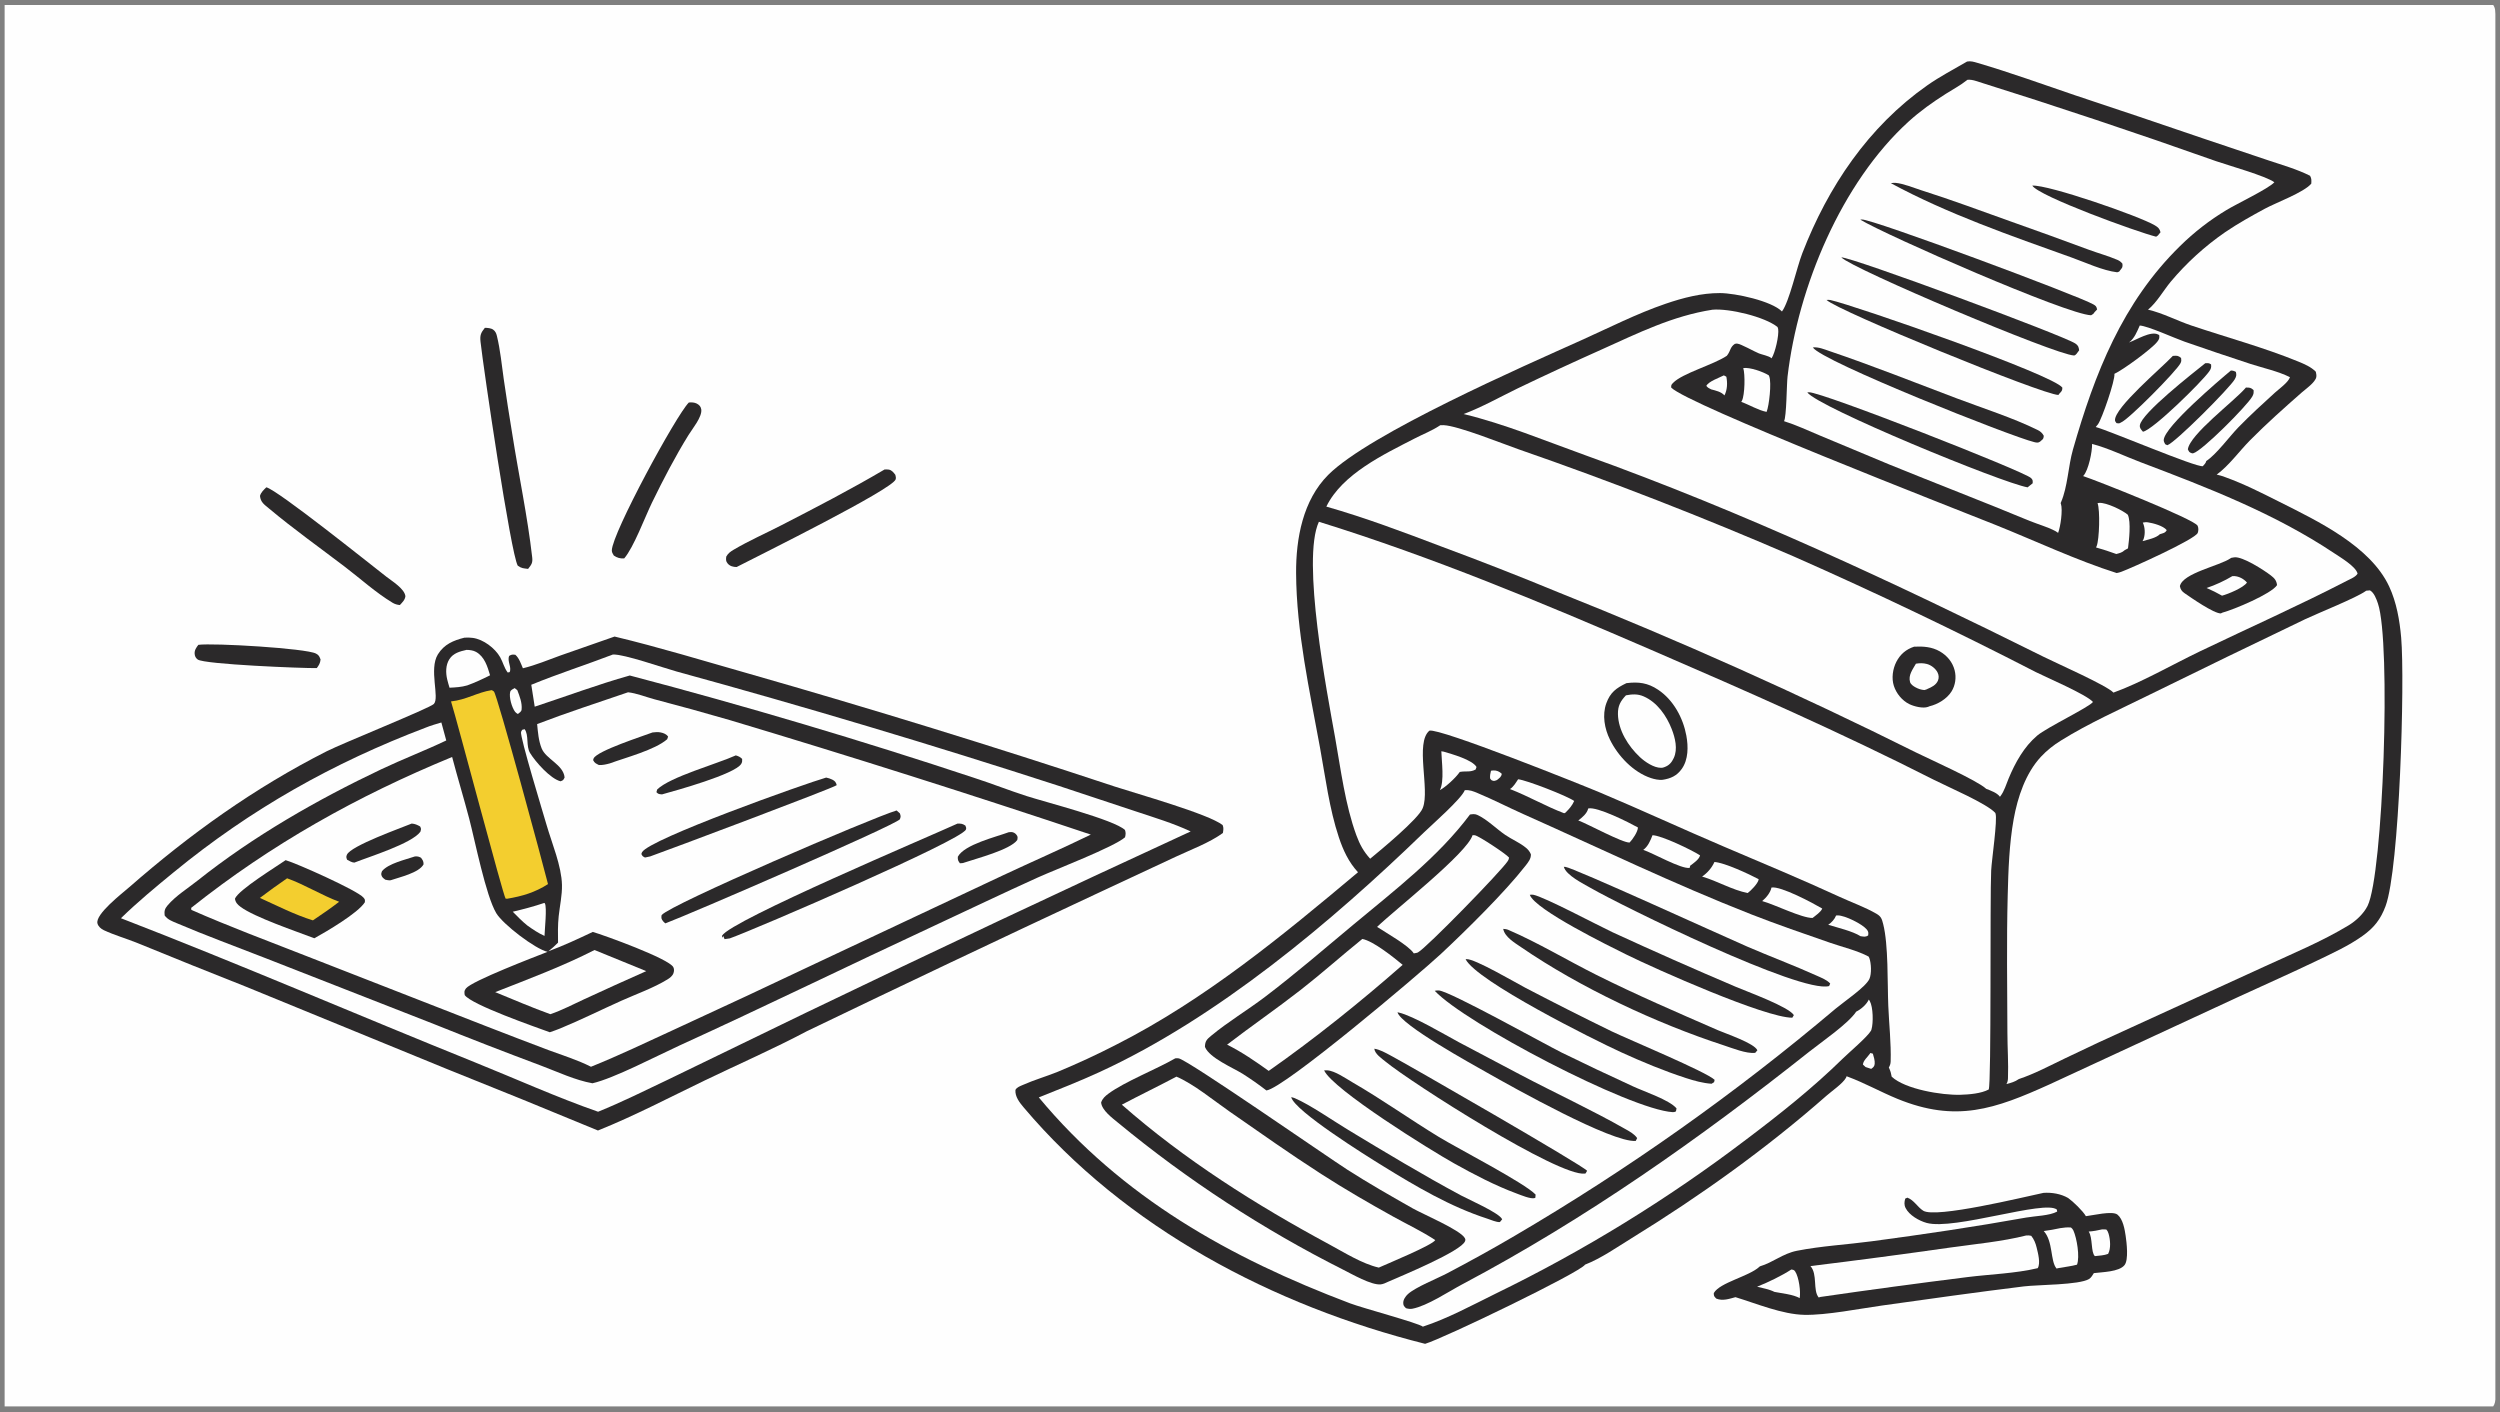 <svg width="432" height="244" viewBox="0 0 432 244" fill="none" xmlns="http://www.w3.org/2000/svg">
<rect x="0" y="0" width="432" height="244" fill="#808080" stroke="none"/>
<g clip-path="url(#clip0_3458_45243)">
<path d="M0.8 0.861H430.83C431.02 1.161 431.133 1.436 431.161 1.79C431.504 6.03 431.199 10.51 431.199 14.776L431.202 41.745L431.199 187.073L431.202 227.038L431.199 237.572C431.199 239.061 431.391 240.833 431.14 242.282C431.095 242.547 430.975 242.793 430.83 243.02H0.8V0.861Z" fill="#FEFEFE"/>
<path d="M339.91 10.634C340.534 10.507 341.109 10.691 341.702 10.865C347.378 12.53 353.009 14.574 358.613 16.478C365.994 18.925 373.365 21.41 380.722 23.931L392.014 27.725C394.405 28.527 396.926 29.238 399.18 30.375C399.461 30.893 399.411 31.156 399.392 31.73C398.13 33.247 393.279 35.029 391.378 36.06C389.056 37.318 386.696 38.628 384.513 40.117C380.999 42.541 377.828 45.428 375.084 48.701C373.822 50.231 372.703 52.257 371.178 53.509C373.675 54.08 376.219 55.424 378.677 56.251C384.778 58.305 391.186 60.037 397.136 62.474C398.203 62.911 399.355 63.4 400.171 64.233C400.234 64.524 400.308 64.845 400.258 65.143C400.107 66.065 398.413 67.23 397.737 67.826C394.682 70.511 391.664 73.194 388.803 76.088C386.949 77.962 385.156 80.476 383.044 82.009C383.546 82.107 384.045 82.282 384.525 82.454C387.753 83.616 390.884 85.207 393.946 86.747C400.487 90.035 409.601 94.372 412.848 101.345C414.121 104.078 414.662 107.189 414.922 110.172C415.582 117.727 414.643 150.049 412.231 156.561C411.387 158.836 410.257 160.288 408.284 161.699C405.82 163.464 403.022 164.726 400.301 166.036C395.921 168.142 391.482 170.104 387.069 172.135L354.224 187.352C344.696 191.67 338.02 194.029 327.882 189.882C324.988 188.698 322.221 187.135 319.291 186.052L319.088 185.978C319.066 186.044 319.035 186.16 318.998 186.227C318.428 187.247 316.559 188.514 315.637 189.325C305.256 198.464 293.739 206.692 281.969 213.943C279.434 215.505 276.667 217.451 273.896 218.531C273.063 219.871 249.479 231.267 246.26 232.214C220.036 225.618 194.485 212.219 176.876 191.343C176.169 190.504 175.375 189.49 175.467 188.336C175.718 187.867 176.279 187.687 176.746 187.479C178.691 186.613 180.785 186.012 182.764 185.212C186.226 183.778 189.625 182.2 192.954 180.482C208.214 172.733 221.629 161.672 234.663 150.724C233.045 148.974 232.101 146.928 231.355 144.692C229.704 139.744 229.034 134.331 228.098 129.199C226.292 119.296 224.021 109.135 223.966 99.036C223.934 93.053 225.133 86.454 229.512 82.064C236.625 74.935 263.263 63.289 273.269 58.785C278.048 56.634 282.865 54.178 287.822 52.487C290.84 51.457 294.001 50.634 297.208 50.644C299.883 50.652 306.126 52.004 307.925 53.824C309.205 52.087 310.472 46.254 311.442 43.752C315.881 32.268 322.848 21.905 333.012 14.764C335.211 13.218 337.592 11.986 339.91 10.634Z" fill="#2B292A"/>
<path d="M253.115 136.545C253.96 136.469 254.572 136.727 255.331 137.044C258.004 138.158 260.595 139.499 263.239 140.679C276.338 146.52 289.255 152.765 302.616 158.001C307.126 159.768 311.733 161.347 316.309 162.933C318.404 163.659 320.958 164.256 322.897 165.298C322.949 165.395 322.982 165.447 323.018 165.545C323.358 166.464 323.431 168.263 323.036 169.153C322.429 170.537 318.539 173.168 317.198 174.296C299.873 188.941 281.323 202.071 261.752 213.543C257.93 215.798 254.066 217.914 250.143 219.988C248.339 220.941 244.619 222.403 243.285 223.622C242.873 223.997 242.464 224.592 242.481 225.17C242.495 225.647 242.642 225.733 242.954 226.057C243.32 226.162 243.67 226.221 244.051 226.149C246.626 225.662 250.287 223.199 252.654 221.944C274.009 210.632 293.715 196.744 312.624 181.744C314.776 180.035 319.366 176.904 320.75 174.814C321.592 174.4 322.533 173.584 322.932 172.725C323.006 172.829 323.036 172.868 323.103 172.989C323.682 174.037 323.727 176.732 323.394 177.881C323.368 177.954 323.353 178.033 323.313 178.101C322.686 179.183 319.492 181.883 318.439 182.916C313.27 187.989 307.507 192.564 301.727 196.919C288.193 207.207 273.675 216.134 258.387 223.57C254.371 225.549 250.126 227.851 245.87 229.245C245.051 228.602 235.523 226.06 233.288 225.215C212.543 217.376 193.867 206.918 179.505 189.632C183.006 188.229 186.527 186.851 189.955 185.275C210.369 175.895 230.032 159.356 246.073 143.831C247.44 142.509 252.576 138.001 253.115 136.545Z" fill="#FEFEFE"/>
<path d="M203.087 182.88C203.285 182.859 203.473 182.85 203.671 182.883C205.263 183.146 229.312 199.873 232.793 202.104C236.484 204.47 240.317 206.654 244.132 208.815C245.823 209.773 252.319 212.534 253.104 213.914C253.227 214.132 253.248 214.23 253.163 214.47C252.555 216.204 241.987 220.558 239.809 221.515C239.466 221.693 238.981 221.899 238.596 221.941C236.971 222.116 233.572 220.136 232.107 219.407C218.229 212.417 205.177 203.896 193.193 194.004C192.207 193.184 190.399 191.868 190.273 190.516C190.501 189.821 190.98 189.4 191.552 188.978C194.364 186.902 199.771 184.794 203.087 182.88Z" fill="#2B292A"/>
<path d="M203.291 186.043C206.263 187.311 209.733 190.173 212.413 192.036C217.674 195.694 222.914 199.399 228.304 202.866C232.366 205.48 236.575 207.919 240.8 210.26C243.186 211.583 245.742 212.785 248.01 214.288C247.54 215.148 239.868 218.318 238.551 218.913L238.26 219.042C235.393 218.394 232.263 216.414 229.671 215.017C217.026 208.202 204.663 200.389 193.852 190.888C196.977 189.237 200.164 187.699 203.291 186.043Z" fill="#FEFEFE"/>
<path d="M254.012 140.749C254.435 140.682 254.847 140.623 255.251 140.804C256.937 141.559 258.569 143.221 260.118 144.279C261.263 145.06 262.611 145.607 263.682 146.493C264.077 146.82 264.335 147.147 264.54 147.626C264.574 148.407 264.065 149.009 263.609 149.597C260.05 154.17 253.31 160.803 248.989 164.84C245.291 168.295 221.915 188.053 218.836 188.431C217.534 187.425 216.186 186.478 214.798 185.594C213.101 184.52 208.989 182.829 208.215 180.912C208.221 179.915 208.55 179.592 209.277 178.988C212.201 176.557 215.567 174.559 218.602 172.253C223.838 168.274 228.806 163.996 233.853 159.785C240.852 153.946 248.523 148.108 254.012 140.749Z" fill="#2B292A"/>
<path d="M235.409 162.252C237.307 162.602 240.831 165.438 242.382 166.724C235.161 173.077 227.108 179.537 219.232 185.051C216.913 183.39 214.601 181.79 212.043 180.516C216.218 177.31 220.558 174.328 224.712 171.091C228.364 168.245 231.808 165.158 235.409 162.252Z" fill="#FEFEFE"/>
<path d="M254.457 144.322C254.596 144.314 254.731 144.311 254.868 144.335C255.552 144.454 260.305 147.59 260.766 148.193C260.733 148.45 260.683 148.57 260.539 148.795C259.432 150.522 246.428 163.866 245.007 164.585C244.834 164.673 244.501 164.7 244.302 164.745C243.479 163.419 239.438 161.139 237.962 160.169C241.02 157.212 253.515 147.432 254.457 144.322Z" fill="#FEFEFE"/>
<path d="M264.351 154.623C264.545 154.596 264.753 154.578 264.947 154.613C266.801 154.954 276.249 159.972 278.625 161.083C285.677 164.33 292.776 167.473 299.923 170.511C301.831 171.331 309.068 173.949 309.978 175.412L309.713 175.859C305.043 175.873 286.164 167.49 280.997 164.929C278.192 163.539 265.217 157.188 264.351 154.623Z" fill="#2B292A"/>
<path d="M259.754 160.508C260.052 160.526 260.352 160.561 260.631 160.68C265.616 162.811 270.916 165.991 275.844 168.454C282.735 171.899 289.794 174.939 296.853 178.018C298.182 178.598 303.184 180.275 303.674 181.495L303.302 181.928C301.815 182.127 299.289 181.097 297.873 180.636C286.19 176.833 272.987 170.633 262.849 163.675C261.719 162.9 260.014 161.909 259.754 160.508Z" fill="#2B292A"/>
<path d="M270.228 149.787C270.343 149.785 270.343 149.783 270.476 149.792C271.772 149.884 297.87 161.818 301.907 163.566C305.896 165.294 309.98 166.809 313.941 168.6C314.724 168.954 315.682 169.311 316.259 169.955L316.072 170.393C311.104 171.709 280.302 156.574 274.846 153.428C273.564 152.69 270.62 151.247 270.228 149.787Z" fill="#2B292A"/>
<path d="M253.255 165.756C253.307 165.75 253.359 165.741 253.414 165.738C254.809 165.643 261.875 169.789 263.625 170.711C268.553 173.282 273.515 175.786 278.509 178.223C281.402 179.609 294.902 185.232 296.288 186.596L296.196 187L295.758 187.273C294.233 187.165 292.772 186.756 291.322 186.285C287.527 185.049 283.757 183.488 280.127 181.827C275.352 179.643 255.204 169.57 253.255 165.756Z" fill="#2B292A"/>
<path d="M247.92 171.211C248.162 171.161 248.415 171.124 248.663 171.153C250.732 171.392 266.662 180.284 269.883 181.898C273.955 183.893 278.053 185.834 282.175 187.721C284.034 188.594 288.47 190.056 289.702 191.525L289.605 192.046C289.437 192.148 289.239 192.192 289.042 192.18C281.626 191.723 253.18 176.828 247.92 171.211Z" fill="#2B292A"/>
<path d="M241.485 174.922C241.559 174.937 241.632 174.951 241.705 174.967C244.184 175.524 249.694 178.809 252.108 180.104L262.688 185.694C268.723 188.874 274.981 191.759 280.907 195.129C281.619 195.533 282.444 195.977 282.901 196.669L282.657 197.15C278.545 197.493 261.459 187.906 256.932 185.338C254.369 183.883 242.098 177.145 241.485 174.922Z" fill="#2B292A"/>
<path d="M228.806 184.961C228.98 184.95 229.152 184.942 229.326 184.951C230.657 185.016 232.627 186.404 233.77 187.065C238.842 190 243.642 193.424 248.651 196.476C251.808 198.4 263.516 204.45 265.354 206.425L265.307 206.973C265.276 206.989 265.247 207.01 265.217 207.021C264.547 207.254 262.776 206.499 262.1 206.249C258.38 204.877 254.705 202.95 251.243 201.017C247.31 198.822 230.335 188.295 228.806 184.961Z" fill="#2B292A"/>
<path d="M237.482 181.217C238.44 181.365 239.379 181.902 240.228 182.352C243.486 184.079 273.591 201.419 274.253 202.315L273.988 202.767C273.943 202.777 273.9 202.792 273.858 202.798C269.334 203.357 243.874 187.101 239.433 183.456C238.761 182.904 237.569 182.121 237.482 181.217Z" fill="#2B292A"/>
<path d="M223.122 189.588C223.325 189.631 223.539 189.681 223.731 189.763C226.357 190.878 230.432 193.715 233 195.266C239.428 199.148 245.839 203.016 252.461 206.569C253.778 207.275 259.165 209.63 259.574 210.7L259.179 211.178C258.574 211.219 257.588 210.774 256.997 210.582C250.576 208.503 244.678 205.008 238.96 201.485C236.132 199.743 223.691 191.978 223.122 189.588Z" fill="#2B292A"/>
<path d="M227.905 90.16C247.509 96.242 266.536 104.178 285.36 112.314C301.992 119.502 317.955 126.519 334.137 134.732C336.604 135.985 343.261 138.819 344.774 140.456C344.789 140.492 344.805 140.527 344.819 140.563C345.205 141.583 344.164 148.581 344.074 150.439C343.852 155.154 344.126 187.159 343.651 188.263C342.329 188.972 340.25 189.133 338.746 189.178C335.589 189.272 329.204 188.229 326.882 186.05C326.792 185.518 326.681 185.098 326.454 184.605C326.433 184.56 326.411 184.516 326.39 184.471C326.584 184.126 326.693 183.828 326.707 183.427C326.802 180.273 326.426 176.955 326.296 173.794C326.135 169.884 326.333 163.269 325.409 159.662C325.186 158.79 325.054 158.362 324.255 157.899C322.287 156.761 319.977 155.94 317.903 154.984C311.253 151.922 304.551 149.136 297.821 146.267C290.693 143.229 283.658 139.967 276.516 136.962C273.224 135.577 248.748 125.774 247.003 126.258C244.498 128.337 247.102 136.404 245.87 139.577C245.856 139.618 245.837 139.658 245.818 139.699C245.104 141.507 238.539 146.934 236.764 148.388C235.63 147.149 234.961 145.908 234.385 144.347C232.453 139.108 231.692 132.96 230.708 127.455C229.335 119.769 224.866 96.722 227.905 90.16Z" fill="#FEFEFE"/>
<path d="M281.042 118.05C283.137 117.783 284.741 117.993 286.526 119.189C289.161 120.951 290.844 124.056 291.402 127.124C291.745 128.999 291.764 131.245 290.61 132.866C289.749 134.075 288.697 134.534 287.273 134.755C286.618 134.802 285.921 134.66 285.296 134.455C282.241 133.45 279.585 130.639 278.195 127.804C277.261 125.901 276.837 123.566 277.573 121.524C278.254 119.634 279.304 118.889 281.042 118.05Z" fill="#2B292A"/>
<path d="M280.964 120.152C282.042 119.948 282.979 119.885 284.012 120.331C286.351 121.341 287.971 123.672 288.87 125.975C289.456 127.48 289.953 129.438 289.227 130.984C288.865 131.753 288.432 132.266 287.621 132.556C287.432 132.646 287.252 132.677 287.044 132.679C285.793 132.695 284.26 131.653 283.383 130.835C281.378 128.965 279.625 126.2 279.58 123.383C279.557 121.976 280.018 121.153 280.964 120.152Z" fill="#FEFEFE"/>
<path d="M339.966 13.789C340.458 13.737 340.955 13.837 341.425 13.985C355.352 18.353 369.198 22.977 382.954 27.855C385.009 28.563 391.609 30.433 393.009 31.494C392.023 32.596 386.409 35.267 384.711 36.311C381.812 38.055 379.13 40.136 376.72 42.511C366.746 52.275 361.959 64.551 358.201 77.699C357.376 80.592 357.31 84.079 356.142 86.79C356.12 86.841 356.097 86.891 356.075 86.941C356.09 86.978 356.111 87.013 356.123 87.051C356.475 88.124 356.057 91.017 355.643 92.079C354.768 91.361 351.961 90.525 350.759 90.026C342.693 86.676 334.539 83.557 326.454 80.257L314.504 75.267C312.456 74.414 310.399 73.441 308.282 72.779C308.72 72.019 308.732 66.403 308.888 65.07C310.704 49.594 318.177 31.601 329.788 21.023C331.789 19.199 333.95 17.67 336.235 16.216C337.431 15.452 338.772 14.749 339.876 13.863C339.905 13.839 339.936 13.814 339.966 13.789Z" fill="#FEFEFE"/>
<path d="M315.628 51.833C315.867 51.806 316.063 51.795 316.3 51.847C320.459 52.759 354.941 64.776 356.381 66.993C356.357 67.572 356.234 67.606 355.858 68.022L355.693 68.249C352.973 68.209 317.52 53.706 315.628 51.833Z" fill="#2B292A"/>
<path d="M318.177 44.476C319.709 44.316 356.707 58.013 358.639 59.372C359.145 59.729 359.188 59.964 359.278 60.535L358.868 61.086C358.859 61.099 358.854 61.115 358.842 61.126C358.712 61.252 358.57 61.433 358.384 61.427C355.186 61.323 320.064 46.453 318.177 44.476Z" fill="#2B292A"/>
<path d="M313.256 60.034C314.233 59.93 315.207 60.352 316.115 60.66C323.526 63.17 330.853 66.087 338.174 68.857C342.639 70.545 347.851 72.207 352.065 74.284C352.55 74.524 352.921 74.814 353.167 75.311C353.101 75.874 353.058 75.858 352.616 76.222C352.595 76.248 352.578 76.28 352.552 76.3C352.183 76.569 351.902 76.488 351.488 76.389C347.622 75.467 314.769 62.449 313.256 60.034Z" fill="#2B292A"/>
<path d="M321.462 37.96C321.493 37.955 321.523 37.948 321.557 37.945C321.609 37.938 321.661 37.935 321.713 37.929C323.311 37.751 359.122 51.082 361.733 52.598C362.196 52.866 362.265 52.966 362.381 53.474L361.931 53.952C361.749 54.261 361.64 54.301 361.338 54.477C357.128 54.34 325.929 40.668 321.462 37.96Z" fill="#2B292A"/>
<path d="M312.3 67.809C312.435 67.792 312.442 67.789 312.596 67.784C314.757 67.712 349.835 81.46 350.97 82.613C351.301 82.949 351.256 83.067 351.247 83.509L350.752 83.906L350.369 84.215C345.893 83.424 314.263 70.416 312.3 67.809Z" fill="#2B292A"/>
<path d="M326.737 31.653C326.778 31.648 326.818 31.644 326.86 31.638C327.08 31.607 327.302 31.573 327.527 31.595C328.963 31.728 330.639 32.445 332.03 32.886C337.225 34.532 342.333 36.443 347.465 38.272C351.97 39.865 356.466 41.492 360.945 43.155C362.576 43.754 364.291 44.224 365.885 44.904C366.247 45.057 366.511 45.257 366.757 45.567C366.816 46.212 366.741 46.218 366.336 46.738C366.209 46.985 366.102 46.957 365.852 47.052C363.361 46.762 360.337 45.344 357.967 44.495C347.482 40.74 336.54 36.956 326.737 31.653Z" fill="#2B292A"/>
<path d="M351.181 32.076C353.922 31.877 369.683 37.346 372.362 38.942C372.913 39.27 373.183 39.514 373.339 40.131L372.883 40.696L372.58 40.903C369.411 40.13 352.304 33.922 351.181 32.076Z" fill="#2B292A"/>
<path d="M408.871 102.076L409.528 102.014C410.254 102.42 410.644 103.517 410.9 104.266C413.201 110.97 411.815 151.095 409.117 156.537C408.452 157.876 407.118 159.124 405.851 159.891C401.265 162.668 396.136 164.789 391.276 167.028L368.238 177.567C364.44 179.278 360.666 181.038 356.913 182.846C354.286 184.1 351.611 185.543 348.849 186.464C348.177 186.941 347.496 187.117 346.713 187.33C346.903 186.988 346.964 186.709 346.978 186.322C347.075 183.727 346.886 181.096 346.879 178.497C346.855 170.591 346.725 162.657 346.931 154.753C347.044 150.381 347.189 145.852 347.964 141.546C348.648 137.76 350.012 133.63 352.68 130.76C353.692 129.67 354.846 128.767 356.104 127.981C360.943 124.961 366.386 122.554 371.506 120.02C380.443 115.626 389.401 111.278 398.383 106.974C400.636 105.912 407.158 103.308 408.79 102.136C408.816 102.117 408.845 102.096 408.871 102.076Z" fill="#FEFEFE"/>
<path d="M295.914 53.518C298.8 53.26 304.972 54.74 307.162 56.514C307.195 56.607 307.251 56.748 307.268 56.853C307.436 57.963 306.745 60.964 306.126 61.924C306.1 61.898 306.076 61.87 306.045 61.846C305.596 61.491 304.513 61.291 303.948 61.071C303.099 60.738 300.862 59.43 300.145 59.367C300.02 59.357 299.897 59.407 299.774 59.427C298.977 59.96 299.041 60.6 298.53 61.296C298.485 61.36 298.435 61.422 298.388 61.485C296.101 63.026 290.686 64.514 289.12 66.153C288.803 66.485 288.768 66.517 288.782 66.971C291.589 69.905 337.609 87.813 344.859 90.718C351.604 93.421 358.888 96.849 365.76 99.022C366.041 98.973 366.306 98.902 366.573 98.803C368.345 98.154 379.348 93.185 379.769 92.084C379.911 91.711 379.918 91.22 379.75 90.856C379.237 89.745 362.262 83.016 359.959 82.264C359.987 82.237 360.013 82.211 360.039 82.182C360.891 81.224 361.557 78.004 361.51 76.71C364.277 77.427 367.167 78.838 369.872 79.862C381.375 84.215 393.071 88.73 403.342 95.591C404.366 96.275 407.144 97.916 407.388 99.133C407.021 99.716 406.208 100.015 405.61 100.325C397.262 104.644 388.609 108.49 380.133 112.561C375.512 114.781 369.858 118.022 365.204 119.681C364.052 118.44 355.508 114.675 353.167 113.511C327.144 100.576 301.283 88.484 273.891 78.646C267.037 76.184 259.986 73.249 252.919 71.547C256.105 70.344 259.17 68.618 262.23 67.125C267.042 64.814 271.888 62.569 276.764 60.392C283.043 57.564 289.04 54.583 295.914 53.518Z" fill="#FEFEFE"/>
<path d="M385.544 96.399C385.728 96.36 385.91 96.325 386.097 96.303C387.533 96.138 391.224 98.526 392.411 99.442C393.043 99.928 393.371 100.309 393.475 101.106C392.52 102.615 385.953 105.36 384.049 105.859L383.756 106C382.536 106.013 378.643 103.302 377.487 102.501C377.023 102.18 376.777 101.844 376.685 101.285C377.177 99.018 383.536 97.791 385.449 96.467C385.482 96.445 385.513 96.422 385.544 96.399Z" fill="#2B292A"/>
<path d="M385.752 99.553C385.915 99.54 385.896 99.536 386.093 99.549C386.932 99.601 387.729 100.037 388.275 100.66C387.71 101.555 384.995 102.663 383.967 102.933C383.089 102.443 382.222 101.997 381.297 101.604C382.782 101.117 384.411 100.355 385.752 99.553Z" fill="#FEFEFE"/>
<path d="M248.869 73.481C249.06 73.464 249.252 73.458 249.446 73.467C251.974 73.574 259.645 76.674 262.384 77.629C278.476 83.213 294.356 89.398 309.988 96.169C324.118 102.408 338.056 109.066 351.789 116.137C353.645 117.071 360.512 119.998 361.662 121.294C361.141 122.136 353.718 125.68 352.02 127.117C349.745 129.041 348.215 131.817 347.087 134.533C346.666 135.545 346.352 136.681 345.687 137.562C345.657 137.603 345.623 137.643 345.593 137.683C345.101 136.995 343.978 136.611 343.216 136.309C341.677 134.862 333.494 131.219 331.146 130.057C310.903 119.963 290.249 110.715 269.237 102.335C262.575 99.581 255.862 96.953 249.1 94.449C242.512 91.947 235.973 89.476 229.192 87.541C231.936 81.899 239.13 78.514 244.477 75.757C245.875 75.036 247.466 74.419 248.767 73.55C248.8 73.527 248.833 73.504 248.869 73.481Z" fill="#FEFEFE"/>
<path d="M330.763 111.745C332.342 111.673 333.816 111.761 335.211 112.566C336.464 113.289 337.401 114.414 337.762 115.827C338.075 117.054 337.895 118.42 337.216 119.496C336.414 120.77 334.847 121.709 333.406 122.045C333.314 122.088 333.272 122.109 333.17 122.146C332.288 122.462 330.781 122.079 329.958 121.686C328.707 121.088 327.683 119.834 327.26 118.523C326.83 117.194 327.064 115.581 327.695 114.353C328.365 113.051 329.386 112.196 330.763 111.745Z" fill="#2B292A"/>
<path d="M331.07 114.687C331.716 114.572 332.335 114.57 332.974 114.737C333.693 114.926 334.454 115.51 334.799 116.18C335.038 116.638 335.076 117.16 334.866 117.635C334.544 118.367 333.79 118.747 333.092 119.033C332.959 119.134 332.697 119.187 332.534 119.243C331.943 119.192 331.515 119.047 330.997 118.769C330.644 118.58 330.169 118.256 330.055 117.853C329.72 116.659 330.524 115.67 331.07 114.687Z" fill="#FEFEFE"/>
<path d="M369.749 56.25C371.156 56.327 375.796 58.447 377.458 59.026C381.268 60.356 385.092 61.648 388.928 62.901C391.125 63.608 393.662 64.152 395.706 65.178C395.438 66.06 393.776 67.241 393.081 67.873C390.945 69.814 388.824 71.756 386.809 73.824C385.246 75.427 382.961 78.565 381.242 79.66C381.181 80.026 380.887 80.283 380.651 80.554C379.506 80.805 364.49 74.416 362.137 73.786C362.16 73.761 362.184 73.737 362.205 73.711C362.241 73.669 362.274 73.624 362.309 73.582C362.383 73.497 362.456 73.414 362.522 73.325C363.206 72.416 365.521 65.692 365.372 64.596C366.838 63.936 371.818 60.285 372.755 59.081C373.093 58.646 373.185 58.453 373.114 57.911C373.06 57.879 373.006 57.844 372.949 57.814C371.672 57.122 369.174 58.736 367.897 59.175C368.827 58.492 369.295 57.268 369.749 56.25Z" fill="#FEFEFE"/>
<path d="M385.499 64.027C385.868 64.04 386.036 64.089 386.36 64.263C386.49 64.801 386.452 65.033 386.166 65.539C385.327 67.019 375.832 76.55 374.51 76.933L374.139 76.754C374.008 76.479 373.867 76.294 373.897 75.981C374.127 73.646 383.368 65.803 385.499 64.027Z" fill="#2B292A"/>
<path d="M381.07 62.765C381.54 62.754 381.68 62.694 382.075 62.971C382.127 63.495 382.08 63.698 381.767 64.153C380.564 65.907 372.048 74.283 370.308 74.601C370.286 74.581 370.265 74.561 370.246 74.538C369.974 74.208 369.716 73.962 369.766 73.511C369.991 71.43 379.098 64.359 381.07 62.765Z" fill="#2B292A"/>
<path d="M388.089 66.97C388.746 66.963 388.947 66.974 389.42 67.412C389.449 67.913 389.434 68.093 389.179 68.543C388.271 70.138 380.536 77.918 378.998 78.322C378.804 78.341 378.864 78.357 378.7 78.302C378.263 78.154 378.27 78.049 378.06 77.648C378.4 75.058 386.027 69.368 388.006 67.069C388.032 67.037 388.06 67.003 388.089 66.97Z" fill="#2B292A"/>
<path d="M375.451 61.507C375.5 61.501 375.552 61.493 375.605 61.489C376.229 61.438 376.423 61.473 376.893 61.855C376.929 62.227 376.974 62.371 376.813 62.72C376.2 64.044 367.744 72.577 366.507 73.002C366.176 73.219 366.11 73.162 365.731 73.115C365.637 72.972 365.485 72.817 365.471 72.642C365.322 70.464 373.611 63.496 375.359 61.608L375.451 61.507Z" fill="#2B292A"/>
<path d="M362.456 86.94C362.589 86.917 362.636 86.906 362.783 86.898C364.005 86.839 366.737 88.138 367.683 88.945C368.26 90.164 367.903 93.376 367.716 94.759L367.143 95.071C366.706 95.487 366.264 95.58 365.698 95.734C364.537 95.31 363.383 94.933 362.191 94.597C362.246 94.494 362.251 94.493 362.3 94.37C362.766 93.257 362.92 88.145 362.456 86.94Z" fill="#FEFEFE"/>
<path d="M274.444 139.7C276.005 139.352 281.439 142.101 283.035 142.987C283.031 143.713 282.111 145.072 281.593 145.589C280.413 145.684 274.385 142.384 272.729 141.774C273.406 141.261 274.257 140.558 274.444 139.7Z" fill="#FEFEFE"/>
<path d="M301.235 63.605C302.359 63.425 304.671 64.246 305.643 64.855C305.672 64.924 305.705 64.991 305.731 65.06C306.145 66.141 305.705 70.127 305.267 71.175C303.813 70.895 302.309 69.95 300.888 69.448C300.947 69.357 300.961 69.338 301.015 69.231C301.51 68.233 301.576 64.667 301.235 63.605Z" fill="#FEFEFE"/>
<path d="M285.552 144.326C287.082 144.348 292.339 146.88 293.77 147.804C293.616 148.511 292.632 149.164 292.074 149.584L291.97 149.972C290.497 150.194 285.701 147.442 283.956 146.857C284.764 146.282 285.209 145.227 285.552 144.326Z" fill="#FEFEFE"/>
<path d="M262.331 134.658C263.798 134.802 270.816 137.545 272.02 138.407C271.68 139.183 271.192 139.748 270.596 140.337C270.518 140.458 270.412 140.472 270.284 140.53C267.089 139.325 264.112 137.574 260.924 136.35C261.553 135.943 261.922 135.269 262.331 134.658Z" fill="#FEFEFE"/>
<path d="M296.257 148.951C298.033 149.074 302.207 151.032 303.888 151.917C303.884 151.962 303.886 152.007 303.877 152.051C303.728 152.71 302.545 153.919 302.004 154.315C299.357 153.802 296.756 152.236 294.126 151.473C295.044 150.829 295.796 149.976 296.257 148.951Z" fill="#FEFEFE"/>
<path d="M306.107 153.366C307.715 153.073 313.289 156.055 314.883 156.996C314.665 157.588 313.696 158.232 313.211 158.623C311.357 158.656 306.653 156.293 304.503 155.704C305.168 155.165 305.955 154.226 306.107 153.366Z" fill="#FEFEFE"/>
<path d="M249.063 129.82C249.2 129.834 249.327 129.846 249.46 129.885C250.888 130.305 254.398 131.278 255.143 132.534L254.984 132.974C254.081 133.467 253.386 133.217 252.418 133.365L252.248 133.393C251.579 134.371 249.845 135.979 248.81 136.536C249.607 134.998 249.117 131.613 249.063 129.82Z" fill="#FEFEFE"/>
<path d="M317.276 158.199C317.416 158.185 317.423 158.181 317.581 158.182C318.804 158.183 321.774 159.657 322.552 160.586C322.879 160.978 322.879 161.153 322.819 161.64C322.325 161.967 322.053 161.839 321.498 161.774C320.107 160.894 317.51 160.298 315.917 159.8C316.484 159.436 317.037 158.826 317.276 158.199Z" fill="#FEFEFE"/>
<path d="M370.277 90.302C370.563 90.245 370.861 90.213 371.154 90.258C372.062 90.398 373.817 90.855 374.41 91.607C374.145 92.125 373.748 92.132 373.223 92.311C372.571 92.98 371.114 93.253 370.225 93.509C370.305 93.375 370.374 93.255 370.426 93.105C370.714 92.262 370.66 91.1 370.277 90.302Z" fill="#FEFEFE"/>
<path d="M297.872 64.869C298.026 64.911 298.177 65.025 298.315 65.105C298.525 66.165 298.483 67.355 297.986 68.328C297.414 67.68 296.484 67.503 295.685 67.282C295.33 67.112 295.096 66.994 294.853 66.679C295.278 65.883 297.033 65.304 297.872 64.869Z" fill="#FEFEFE"/>
<path d="M323.2 181.953L323.633 182.078C323.789 182.591 324.004 183.31 323.945 183.852C323.898 184.296 323.678 184.467 323.34 184.702L322.37 184.384L321.911 183.955C321.992 183.218 322.68 182.715 323.105 182.092L323.2 181.953Z" fill="#FEFEFE"/>
<path d="M257.642 133.182C257.765 133.162 257.905 133.134 258.032 133.13C258.633 133.11 259.092 133.313 259.508 133.714C259.409 134.282 259.134 134.399 258.72 134.757C258.567 134.87 258.344 134.9 258.16 134.949C257.718 134.849 257.732 134.87 257.484 134.494C257.453 134.021 257.526 133.639 257.642 133.182Z" fill="#FEFEFE"/>
<path d="M106.2 109.996C113.901 111.84 121.614 114.198 129.236 116.365C150.499 122.44 171.633 128.958 192.625 135.915C196.427 137.158 208.825 140.645 211.272 142.571C211.477 143.064 211.395 143.433 211.315 143.944C208.963 145.646 205.86 146.786 203.222 148.02L189.189 154.576C172.558 162.353 155.971 170.224 139.429 178.191C133.724 181.215 127.723 183.84 121.901 186.643C115.776 189.591 109.633 192.822 103.327 195.352C94.657 191.753 85.962 188.215 77.244 184.735L42.441 170.477C36.215 168.021 30.006 165.522 23.814 162.982C21.907 162.204 19.788 161.605 17.944 160.739C17.468 160.516 16.974 160.099 16.84 159.567C16.439 157.972 21.079 154.403 22.317 153.321C32.853 144.11 43.948 136.163 56.447 129.822C59.177 128.437 74.269 122.368 74.966 121.647C76.001 120.577 74.087 115.648 75.662 113.083C76.736 111.335 78.355 110.665 80.25 110.191C80.731 110.152 81.215 110.165 81.693 110.229C83.519 110.473 85.537 111.992 86.434 113.579C86.926 114.449 87.111 115.391 87.731 116.209L88.067 116.144C88.461 115.301 87.604 114.268 87.984 113.336C88.442 113.075 88.517 113.094 89.048 113.143C89.707 113.716 90.015 114.688 90.357 115.477C92.561 114.949 94.689 114.045 96.818 113.278L106.2 109.996Z" fill="#2B292A"/>
<path d="M108.525 119.627C109.949 119.77 111.661 120.456 113.063 120.831C117.431 121.974 121.784 123.177 126.12 124.437C147.015 130.698 167.808 137.293 188.493 144.219C183.499 146.656 178.409 148.867 173.381 151.228L141.873 166.048C133.407 170.07 124.916 174.04 116.4 177.955C111.659 180.135 106.965 182.385 102.123 184.337C99.802 183.157 97.214 182.363 94.777 181.456C91.167 180.095 87.565 178.715 83.97 177.314L52.804 165.149C46.218 162.57 39.538 160.077 33.064 157.229L33.034 156.88C46.931 145.828 61.734 137.562 78.128 130.807C79.063 134.366 80.14 137.887 81.074 141.448C82.085 145.305 83.961 154.814 85.758 157.803C86.917 159.73 92.457 163.974 94.616 164.48C92.394 165.353 81.559 169.495 80.52 170.795C80.177 171.224 80.234 171.452 80.305 171.953C81.483 173.63 92.47 177.45 95.007 178.375C95.609 178.163 96.212 177.959 96.802 177.715C100.373 176.243 103.861 174.502 107.388 172.921C109.973 171.762 112.929 170.723 115.339 169.243C115.765 168.982 116.219 168.635 116.382 168.142C116.494 167.804 116.514 167.454 116.352 167.131C115.616 165.664 104.395 161.606 102.432 161.035C99.9 162.233 97.391 163.409 94.761 164.384C95.36 163.919 95.894 163.425 96.429 162.888C96.406 161.369 96.38 159.838 96.541 158.325C96.731 156.551 97.149 154.704 97.109 152.923C97.033 149.618 95.374 145.754 94.452 142.566C93.912 140.7 89.812 127.274 90.034 126.486C90.073 126.348 90.173 126.234 90.243 126.108L90.654 126C91.425 127.041 90.868 128.92 91.588 130.107C92.521 131.646 95.12 134.58 96.862 135.007C97.36 134.823 97.332 134.795 97.564 134.35C97.352 132.112 94.335 131.196 93.587 129.297C93.055 127.945 92.959 126.554 92.816 125.121C97.98 123.141 103.292 121.421 108.525 119.627Z" fill="#FEFEFE"/>
<path d="M49.36 148.635C51.354 149.218 61.753 153.869 62.798 155.093C63.088 155.433 63.078 155.465 63.048 155.91C61.863 157.786 56.422 160.97 54.318 162.133C51.218 160.948 43.915 158.477 41.558 156.694C41.051 156.311 40.698 155.954 40.599 155.297C41.208 153.765 47.721 149.785 49.36 148.635Z" fill="#2B292A"/>
<path d="M49.611 151.77C52.655 152.861 55.53 154.675 58.606 155.826C57.135 156.96 55.612 158.003 54.072 159.041C50.957 158.08 47.876 156.505 44.91 155.159C46.451 153.993 48.019 152.863 49.611 151.77Z" fill="#F3CE2F"/>
<path d="M165.465 142.312C166.121 142.325 166.273 142.312 166.818 142.661C166.912 142.934 167.023 143.067 166.908 143.352C166.151 145.213 130.671 160.518 126.103 162.155L125.204 162.284L124.98 161.741L124.757 162.05L124.775 161.678C126.295 159.04 160.822 144.45 165.465 142.312Z" fill="#2B292A"/>
<path d="M154.933 140.049L155.498 140.547C155.665 141.044 155.673 141.079 155.5 141.574C154.475 142.708 119.345 157.915 114.976 159.558C114.843 159.447 114.69 159.331 114.583 159.191C114.272 158.783 114.242 158.624 114.326 158.13C115.756 156.313 150.676 141.317 154.933 140.049Z" fill="#2B292A"/>
<path d="M142.76 134.365C143.093 134.428 143.52 134.562 143.823 134.719C144.296 134.963 144.452 135.176 144.587 135.673C144.261 136.078 114.945 147.079 112.339 147.993C112.049 148.07 111.746 148.12 111.452 148.181C111.077 147.985 111.03 147.982 110.833 147.583C110.874 147.433 110.875 147.39 110.944 147.264C112.184 144.983 139.103 135.416 142.76 134.365Z" fill="#2B292A"/>
<path d="M71.148 142.311C71.724 142.359 72.097 142.532 72.597 142.813C72.821 143.25 72.76 143.281 72.639 143.736C71.1 145.785 63.905 148.007 61.235 149.058C60.787 149.046 60.367 148.763 59.976 148.56C59.842 148.177 59.784 148.078 59.946 147.699C60.605 146.155 69.37 143.05 71.148 142.311Z" fill="#2B292A"/>
<path d="M127.148 130.531C127.616 130.667 127.891 130.8 128.244 131.138C128.249 131.498 128.276 131.692 128.073 132.012C126.944 133.801 116.818 136.598 114.397 137.271C113.897 137.214 113.795 137.262 113.43 136.892L113.556 136.427C115.761 134.251 123.916 131.999 127.148 130.531Z" fill="#2B292A"/>
<path d="M112.759 126.567C113.211 126.503 113.714 126.475 114.162 126.565C114.663 126.666 115.156 126.856 115.448 127.29L115.289 127.741C113.157 129.591 108.15 130.895 105.373 131.916C104.721 132.092 104.175 132.221 103.494 132.199C102.999 131.938 102.767 131.889 102.496 131.36C102.524 131.224 102.526 131.17 102.581 131.051C103.186 129.734 111.163 127.178 112.759 126.567Z" fill="#2B292A"/>
<path d="M174.316 143.806C174.459 143.788 174.602 143.772 174.746 143.776C175.088 143.79 175.407 143.951 175.619 144.219C175.92 144.597 175.85 144.704 175.785 145.157C174.554 146.848 168.75 148.34 166.678 149.042C166.412 149.16 166.156 149.159 165.871 149.172C165.533 148.684 165.497 148.636 165.513 148.045C166.643 145.927 172.13 144.62 174.316 143.806Z" fill="#2B292A"/>
<path d="M71.694 147.994C72.137 147.961 72.369 148.005 72.757 148.223C73.081 148.698 73.184 148.793 73.191 149.358C72.408 150.839 68.988 151.591 67.485 152.114C67.159 152.143 66.894 152.075 66.576 152.011C66.353 151.843 66.102 151.675 65.981 151.415C65.802 151.035 65.888 150.912 66.01 150.533C67.12 149.197 70.053 148.556 71.694 147.994Z" fill="#2B292A"/>
<path d="M105.909 113.1C107.853 113.018 114.48 115.361 116.929 116.039C139.073 122.112 161.074 128.694 182.913 135.782L196.321 140.228C199.475 141.28 202.735 142.257 205.748 143.671C183.508 153.924 161.354 164.363 139.289 174.987L115.534 186.509C111.508 188.423 107.481 190.437 103.349 192.109C96.161 189.599 89.088 186.402 82.019 183.554C61.62 175.336 41.412 166.596 20.898 158.669C23.789 155.853 26.896 153.286 30.014 150.729C43.338 139.803 57.529 131.818 73.608 125.714C74.467 125.36 75.38 125.116 76.268 124.844C76.538 125.883 76.831 126.917 77.113 127.952C73.42 129.714 69.584 131.176 65.886 132.93C54.839 138.17 43.767 144.508 34.183 152.133C32.509 153.465 30.311 154.833 28.945 156.469C28.45 157.062 28.372 157.438 28.452 158.19C28.976 158.919 29.713 159.171 30.527 159.518C35.506 161.644 40.633 163.514 45.676 165.489L75.09 176.999C81.206 179.459 87.352 181.844 93.526 184.154C96.364 185.223 99.398 186.66 102.374 187.191C106.073 186.351 113.486 182.461 117.397 180.674C132.142 173.939 146.706 166.821 161.402 159.983C167.382 157.2 173.347 154.334 179.357 151.619C182.433 150.23 192.486 146.365 194.407 144.685C194.525 144.196 194.561 143.903 194.395 143.423C192.556 141.652 180.643 138.606 177.387 137.555C174.375 136.583 171.445 135.423 168.436 134.448C148.757 127.914 128.876 122.004 108.824 116.725C103.311 118.275 97.846 120.321 92.399 122.114L91.806 118.328C96.445 116.421 101.227 114.894 105.909 113.1Z" fill="#FEFEFE"/>
<path d="M84.935 119.26C84.96 119.262 84.988 119.256 85.012 119.267C85.023 119.273 85.334 119.476 85.346 119.489C85.962 120.155 93.889 149.53 94.695 152.773C92.439 154.216 90.271 154.858 87.652 155.299L87.374 155.288C86.973 154.888 78.982 124.498 77.936 121.206C80.563 120.932 82.49 119.639 84.935 119.26Z" fill="#F3CE2F"/>
<path d="M102.734 164.162L111.671 167.811C108.073 169.405 104.489 171.028 100.918 172.682C99.014 173.556 97.081 174.586 95.1 175.252C91.886 174.103 88.73 172.724 85.567 171.439C91.294 169.193 97.258 166.959 102.734 164.162Z" fill="#FEFEFE"/>
<path d="M80.617 112.299C81.155 112.303 81.784 112.384 82.26 112.65C83.731 113.469 84.237 115.181 84.684 116.69C83.382 117.342 82.104 117.946 80.733 118.439C79.718 118.737 78.728 118.783 77.68 118.838C77.537 118.372 77.397 117.903 77.283 117.428C77.007 116.278 76.994 114.931 77.654 113.904C78.33 112.851 79.471 112.56 80.617 112.299Z" fill="#FEFEFE"/>
<path d="M94.052 156.025L94.154 156.101C94.542 156.825 94.117 160.659 94.093 161.725C93 161.236 92.085 160.612 91.116 159.921C90.214 159.197 89.416 158.365 88.603 157.545C90.452 157.11 92.251 156.631 94.052 156.025Z" fill="#FEFEFE"/>
<path d="M88.936 118.9L89.393 119.264C89.791 120.313 90.246 121.45 90.135 122.597C90.097 122.991 89.78 123.131 89.491 123.379C89.321 123.29 89.133 123.161 89.015 123.009C88.462 122.298 87.922 120.47 88.164 119.558C88.257 119.205 88.636 119.086 88.936 118.9Z" fill="#FEFEFE"/>
<path d="M353.117 206.128C354.555 206.028 356.118 206.289 357.372 207.014C358.216 207.604 359.959 209.286 360.441 210.156C361.614 210.031 365.034 209.178 365.904 209.891C366.848 210.665 367.15 212.424 367.314 213.555C367.484 214.723 367.848 217.716 367.115 218.616C366.155 219.794 363.27 219.807 361.818 219.995C361.605 220.337 361.342 220.799 360.992 221.013C359.292 222.052 352.124 221.994 349.726 222.289C341.553 223.295 333.378 224.449 325.224 225.593C321.28 226.146 315.625 227.283 311.792 227.205C307.973 227.127 303.529 225.26 299.892 224.15C298.797 224.443 297.672 224.851 296.57 224.395C296.189 223.986 296.142 223.99 296.142 223.438C297.201 221.6 302.191 220.582 304.021 218.904C304.047 218.879 304.073 218.854 304.097 218.829C306.377 218.161 308.058 216.616 310.513 216.133C314.715 215.306 319.135 215.067 323.389 214.499C332.347 213.303 341.241 211.99 350.135 210.392C351.63 210.124 354.201 210.078 355.478 209.359L355.43 209.019C353.382 207.285 337.715 212.625 332.929 211.322C331.633 210.968 329.918 209.997 329.292 208.754C329.01 208.198 329.06 207.697 329.226 207.119L329.597 206.955C330.756 207.387 331.33 208.58 332.335 209.212C334.48 210.563 349.575 206.876 353.117 206.128Z" fill="#2B292A"/>
<path d="M350.15 213.485C350.464 213.459 350.686 213.484 350.991 213.547C351.471 214.122 351.751 214.833 351.926 215.556C352.157 216.517 352.644 218.278 352.119 219.138C348.265 220.059 343.897 220.188 339.948 220.684C331.484 221.744 323.032 222.886 314.59 224.11L314.268 224.202C313.227 222.945 314.114 220.21 312.847 218.777C320.904 217.792 328.951 216.726 336.987 215.578C341.329 214.961 345.905 214.555 350.15 213.485Z" fill="#FEFEFE"/>
<path d="M356.014 212.223C356.648 212.129 357.223 212.052 357.866 212.114C358.053 212.277 358.183 212.408 358.285 212.638C358.876 213.953 359.422 217.175 358.907 218.535C357.913 218.807 356.816 218.924 355.797 219.109L355.369 219.205C354.262 217.89 354.813 214.541 353.16 212.724C354.125 212.599 355.064 212.427 356.014 212.223Z" fill="#FEFEFE"/>
<path d="M309.545 219.369C309.881 219.434 310.009 219.413 310.212 219.72C310.841 220.676 311.196 223.195 310.983 224.322C309.9 223.675 307.871 223.494 306.618 223.237C305.714 222.778 304.607 222.594 303.628 222.343C305.563 221.564 307.795 220.498 309.545 219.369Z" fill="#FEFEFE"/>
<path d="M363.263 212.434L363.958 212.453C364.187 212.69 364.277 212.892 364.369 213.205C364.656 214.207 364.795 215.73 364.282 216.672C363.587 216.943 362.742 216.972 362 217.058C361.276 216.433 361.655 213.877 360.924 212.812C361.73 212.761 362.478 212.617 363.263 212.434Z" fill="#FEFEFE"/>
<path d="M83.785 56.647C84.223 56.651 84.85 56.697 85.212 56.958C85.599 57.238 85.749 57.577 85.861 58.034C86.458 60.468 86.699 63.072 87.053 65.552C87.513 68.733 88.007 71.91 88.534 75.081C89.637 82.111 91.154 89.222 91.961 96.28C92.075 97.281 91.845 97.552 91.255 98.304C90.47 98.206 90.119 98.223 89.47 97.749C88.277 95.76 83.531 63.599 83.035 59.061C82.912 57.931 83.087 57.511 83.785 56.647Z" fill="#2B292A"/>
<path d="M152.858 81.125C153.098 81.116 153.35 81.106 153.588 81.148C154.107 81.239 154.414 81.657 154.715 82.048C154.774 82.337 154.859 82.543 154.77 82.834C154.244 84.559 131.172 95.987 127.286 97.983C126.699 97.972 126.147 97.845 125.747 97.382C125.395 96.975 125.441 96.654 125.5 96.172C125.818 95.6 126.245 95.304 126.796 94.979C129.432 93.425 132.32 92.155 135.045 90.752C141.032 87.671 147.057 84.544 152.858 81.125Z" fill="#2B292A"/>
<path d="M119.035 69.552C119.491 69.508 120.007 69.529 120.421 69.748C120.844 69.971 121.124 70.29 121.183 70.77C121.341 72.053 119.645 74.089 118.973 75.176C116.672 78.895 114.577 82.924 112.663 86.855C111.447 89.353 109.504 94.601 107.858 96.497C107.15 96.535 106.653 96.394 106.069 95.999C105.899 95.688 105.717 95.467 105.724 95.104C105.78 92.123 116.866 71.699 119.035 69.552Z" fill="#2B292A"/>
<path d="M46.025 84.205C48.074 84.744 63.804 97.358 66.813 99.694C67.789 100.452 69.892 101.732 70.054 103.019C69.983 103.673 69.519 104.09 69.098 104.553C68.65 104.514 68.225 104.392 67.84 104.159C64.966 102.427 62.277 99.991 59.598 97.947C55.248 94.629 50.712 91.411 46.523 87.899C45.709 87.217 45.022 86.808 44.926 85.689C45.117 85.044 45.563 84.662 46.025 84.205Z" fill="#2B292A"/>
<path d="M34.278 111.427C36.884 111.081 52.823 112.025 54.591 112.933C55.12 113.204 55.184 113.441 55.393 113.959C55.32 114.617 55.123 114.931 54.74 115.447C52.417 115.492 35.298 114.807 34.165 113.965C33.831 113.717 33.668 113.408 33.635 112.989C33.584 112.358 33.914 111.894 34.278 111.427Z" fill="#2B292A"/>
</g>
<defs>
<clipPath id="clip0_3458_45243">
<rect width="430.4" height="242.4" fill="white" transform="translate(0.8 0.861)"/>
</clipPath>
</defs>
</svg>

